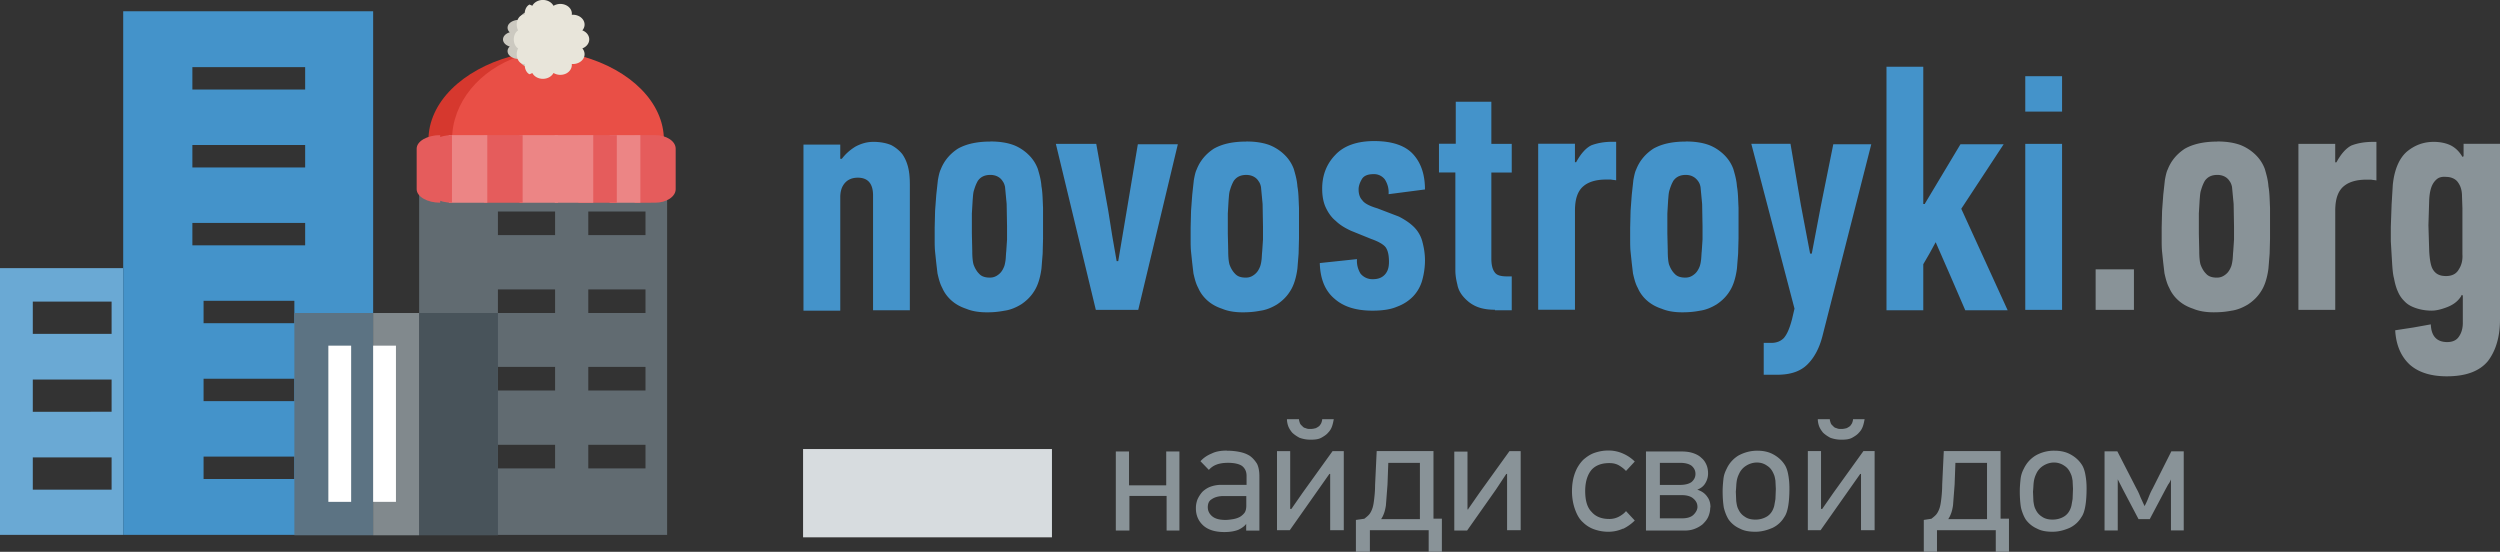 <svg xmlns="http://www.w3.org/2000/svg" width="222" height="49" fill="none"><rect width="100%" height="100%" fill="#333333" stroke="none"/><g fill-rule="evenodd"><path d="M2.912 33.7H9.91v2.865H2.912V33.7zm0-6.917H9.91v2.865H2.912v-2.865zm0 13.834H9.91v2.865H2.912v-2.865zM0 47.498h10.938V23.812H0v23.686z" fill="#6aa9d4"/><path d="M18.077 33.63h8.062v1.99h-8.062v-1.99zm0-6.917h8.062v1.99h-8.062v-1.99zm-.994-6.917h10.015v1.99H17.083v-1.99zm0-6.917h10.015v1.99H17.083v-1.99zm0-6.917h10.015v1.99H17.083V5.96zm.994 34.585h8.062v1.99h-8.062v-1.99zm15.058 6.952H10.94V1h22.196v46.498z" fill="#4493ca"/></g><path d="M33.135 27.795H26.14v19.738h6.996V27.795z" fill="#5c7383"/><path d="M37.22 27.795h-4.084v19.738h4.084V27.795z" fill="#81898d"/><path fill-rule="evenodd" d="M52.24 20.878h5.08v-2.096h-5.08v2.096zm0 6.917h5.08V25.7h-5.08v2.096zm-8.026 0h5.078V25.7h-5.078v2.096zm8.026 6.882h5.08V32.58h-5.08v2.096zm-8.026 0h5.078V32.58h-5.078v2.096zm8.026 6.917h5.08v-2.096h-5.08v2.096zm-8.026 0h5.078v-2.096h-5.078v2.096zm0-20.716h5.078v-2.096h-5.078v2.096zm15.023-7.022H37.22v33.642h22.02V13.856z" fill="#616b71"/><path d="M31.182 30.694h-2.024v13.87h2.024v-13.87zm3.978 0h-2.024v13.87h2.024v-13.87z" fill="#fff"/><path d="M44.215 27.795H37.22v19.738h6.996V27.795z" fill="#48535a"/><path d="M179.844 27.515V12.773h3.268v14.742h-3.268zm0-17.607V6.764h3.268v3.144h-3.268zm-8.914 8.175l3.16-5.275h3.836l-3.765 5.73 4.12 9.013h-3.765l-1.314-3.04-1.314-3.004-.533.978-.568.978v4.087h-3.267V5.926h3.267v12.192h.142v-.035zm-10.05 4.472l.817-4.297 1.1-5.45h3.373L161.84 29.82c-.284 1.118-.746 1.956-1.35 2.55-.64.63-1.527.908-2.7.908h-1.172v-2.83h.675c.46 0 .817-.14 1.1-.42.284-.314.532-.873.746-1.712l.213-.908-3.836-14.638h3.48l.924 5.45.817 4.297h.142v.035zm-11.187-7.022c-.497 0-.853.175-1.1.524-.142.245-.25.524-.32.768-.106.28-.106.594-.142.943l-.07 1.188v1.782l.036 1.537c0 .524.035.908.106 1.188.107.314.284.63.497.838.213.245.533.35.96.35.32 0 .568-.105.817-.314.213-.175.355-.42.462-.7a2.71 2.71 0 0 0 .106-.489c.036-.2.036-.524.07-.838l.07-1.048v-1.118l-.035-2.026-.142-1.502c-.036-.2-.107-.384-.213-.524-.25-.35-.604-.56-1.1-.56zm0-2.97c.817 0 1.49.105 2.06.314.532.2.994.524 1.35.873a3.38 3.38 0 0 1 .817 1.258c.142.49.284.978.32 1.537.106.56.106 1.223.142 1.92v2.7l-.036 1.363-.106 1.328c-.107.803-.32 1.502-.64 1.99-.32.524-.745.908-1.172 1.188-.46.28-.96.49-1.49.56-.533.105-1.03.14-1.563.14-.7 0-1.314-.105-1.81-.314-.533-.175-.96-.42-1.314-.734a3.16 3.16 0 0 1-.817-1.118c-.213-.384-.32-.838-.426-1.293l-.107-.908-.106-1.013c-.036-.35-.036-.734-.036-1.118v-1.013l.036-1.502.106-1.432.142-1.293c.07-.384.142-.734.25-.943.284-.734.78-1.363 1.527-1.852.746-.42 1.67-.63 2.877-.63zm-13.105.2h3.267v1.642h.107c.4-.734.852-1.258 1.35-1.502.533-.2 1.137-.314 1.883-.314h.32v3.424c-.142-.035-.32-.035-.46-.07h-.427c-.887 0-1.562.2-2.024.594-.497.42-.746 1.118-.746 2.166v8.804h-3.267V12.773zm-3.836 14.742c-.7 0-1.243-.105-1.704-.314s-.782-.49-1.066-.803-.497-.7-.568-1.118c-.106-.42-.178-.838-.178-1.258v-8.7h-1.456v-2.55h1.492V9.035h3.16v3.738h1.81v2.55h-1.81v7.65c0 .56.106.943.284 1.188.177.28.533.384 1.136.384h.39v3.004h-1.492v-.035zM120.5 23.01a2.13 2.13 0 0 0 .32 1.293 1.36 1.36 0 0 0 1.101.489c.46 0 .816-.14 1.065-.42s.355-.63.355-1.118c0-.63-.106-1.048-.32-1.328-.213-.245-.64-.49-1.243-.7l-1.81-.734c-.532-.245-.994-.524-1.35-.873-.39-.314-.675-.734-.888-1.188s-.32-1.013-.32-1.677c0-1.188.39-2.2 1.172-3.004.746-.803 1.918-1.223 3.445-1.223 1.563 0 2.735.384 3.445 1.153s1.065 1.817 1.065 3.144l-3.23.42c.035-.524-.107-.943-.32-1.292a1.2 1.2 0 0 0-.994-.489c-.533 0-.888.14-1.066.454s-.284.594-.284.908c0 .384.107.734.32.943.177.28.64.524 1.35.734l1.918.734c.533.28.96.56 1.314.908a2.85 2.85 0 0 1 .746 1.258c.142.524.248 1.083.248 1.747a6.7 6.7 0 0 1-.248 1.747 3.4 3.4 0 0 1-.782 1.397c-.4.42-.887.734-1.456.943-.568.245-1.314.35-2.166.35-1.492 0-2.593-.35-3.41-1.083-.817-.7-1.243-1.747-1.28-3.144l3.303-.35zm-9.838-7.476c-.497 0-.852.175-1.1.524-.143.245-.25.524-.32.768-.107.28-.107.594-.142.943l-.07 1.188v1.782l.035 1.537c0 .524.036.908.107 1.188.106.314.284.63.497.838.213.245.533.35.96.35.32 0 .568-.105.817-.314.213-.175.355-.42.462-.7a2.71 2.71 0 0 0 .106-.489c.036-.2.036-.524.07-.838l.07-1.048v-1.118l-.035-2.026-.142-1.502c-.036-.2-.107-.384-.214-.524-.213-.35-.603-.56-1.1-.56zm0-2.97c.817 0 1.492.105 2.06.314a4.06 4.06 0 0 1 1.35.873 3.38 3.38 0 0 1 .817 1.258c.142.49.284.978.32 1.537.107.56.107 1.223.142 1.92v2.7l-.035 1.363-.107 1.328c-.106.803-.32 1.502-.64 1.99-.32.524-.746.908-1.172 1.188-.462.28-.96.49-1.49.56-.533.105-1.03.14-1.563.14-.7 0-1.314-.105-1.81-.314-.533-.175-.96-.42-1.314-.734s-.64-.7-.817-1.118c-.213-.384-.32-.838-.426-1.293l-.107-.908-.106-1.013c-.036-.35-.036-.734-.036-1.118v-1.013l.036-1.502.106-1.432.142-1.293c.07-.384.142-.734.25-.943.284-.734.78-1.363 1.527-1.852.746-.42 1.67-.63 2.876-.63zm-9.588 14.952H97.31l-3.55-14.742h3.587l1.066 5.94.355 2.236.39 2.236h.142l.746-4.437.994-5.94h3.552l-3.516 14.707zm-13.14-11.983c-.497 0-.852.175-1.1.524-.142.245-.25.524-.32.768-.107.28-.107.594-.142.943l-.07 1.188v1.782l.035 1.537c0 .524.035.908.106 1.188.107.314.284.63.497.838.213.245.533.35.96.35.32 0 .568-.105.817-.314.213-.175.355-.42.462-.7.036-.105.07-.245.107-.49.035-.2.035-.524.07-.838l.07-1.048v-1.118l-.035-2.026-.142-1.502c-.036-.2-.107-.384-.213-.524-.213-.35-.604-.56-1.1-.56zm0-2.97c.817 0 1.492.105 2.06.314.533.2.994.524 1.35.873a3.37 3.37 0 0 1 .817 1.258c.142.49.284.978.32 1.537.106.56.106 1.223.142 1.92v2.7l-.035 1.363-.106 1.328c-.107.803-.32 1.502-.64 1.99-.32.524-.746.908-1.172 1.188-.462.28-.96.49-1.492.56a7.88 7.88 0 0 1-1.563.14c-.7 0-1.314-.105-1.81-.314-.533-.175-.96-.42-1.314-.734s-.64-.7-.817-1.118c-.213-.384-.32-.838-.426-1.293l-.106-.908-.107-1.013c-.036-.35-.036-.734-.036-1.118v-1.013l.036-1.502.107-1.432.142-1.293c.07-.384.142-.734.25-.943.284-.734.78-1.363 1.527-1.852.746-.42 1.705-.63 2.877-.63zM74.65 14.1h.106c.32-.42.7-.768 1.208-1.083.533-.28 1.03-.42 1.598-.42.604 0 1.136.105 1.563.28.39.2.746.49.994.803.25.35.426.77.533 1.223s.142.943.142 1.502V27.55h-3.267v-10.2c0-1.048-.462-1.572-1.35-1.572-.462 0-.852.14-1.136.454s-.426.734-.426 1.293v10.06h-3.267V12.843h3.267V14.1h.035z" fill="#4493ca"/><path d="M217.206 15.708c-.32-.035-.604.035-.782.175s-.32.314-.426.524c-.142.28-.248.7-.284 1.293l-.07 2.306.07 2.306c.036.63.107 1.118.25 1.467.248.524.64.734 1.243.734.532 0 .923-.2 1.136-.594.25-.384.355-.838.32-1.328v-4.087l-.036-1.048c0-.524-.106-.908-.355-1.258-.213-.314-.604-.49-1.065-.49zm1.35 10.585c-.284.454-.7.768-1.243.978s-.994.314-1.385.314c-.568 0-1.065-.105-1.456-.245s-.7-.314-.96-.594c-.284-.28-.46-.56-.603-.908-.143-.314-.25-.734-.32-1.118-.107-.384-.142-.908-.178-1.502l-.106-1.782v-1.293l.07-1.99.106-1.747c.142-1.363.57-2.34 1.243-2.935.675-.56 1.456-.873 2.38-.873.568 0 1.1.105 1.527.314.39.2.746.524 1.03 1.013.035 0 .035 0 .07-.035h.035v-1.118H222v15.58c0 1.537-.355 2.76-1.065 3.703-.746.908-1.954 1.362-3.658 1.362-1.42 0-2.522-.35-3.303-1.048-.78-.734-1.208-1.747-1.28-3.04l1.6-.245 1.562-.28c.036 1.048.533 1.572 1.456 1.572.498 0 .853-.175 1.066-.524.213-.314.32-.734.32-1.153v-2.48h-.142v.07zM204.1 12.773h3.267v1.642h.107c.4-.734.852-1.258 1.35-1.502.533-.2 1.137-.314 1.883-.314h.32v3.424c-.142-.035-.32-.035-.46-.07h-.427c-.887 0-1.562.2-2.024.594-.497.42-.746 1.118-.746 2.166v8.804H204.1V12.773zm-7.21 2.76c-.498 0-.853.175-1.1.524-.142.245-.25.524-.32.77-.107.28-.107.594-.142.943l-.07 1.188v1.782l.035 1.537c0 .524.036.908.107 1.188.107.314.284.63.497.838.213.244.533.35.96.35.32 0 .568-.105.817-.314.213-.175.355-.42.462-.7.035-.105.07-.244.106-.49.036-.2.036-.524.07-.84l.07-1.048v-1.118l-.035-2.026-.142-1.502c-.036-.2-.107-.384-.213-.524-.214-.35-.604-.56-1.1-.56zm0-2.97c.816 0 1.49.105 2.06.314a4.06 4.06 0 0 1 1.35.873 3.38 3.38 0 0 1 .817 1.258c.142.49.284.978.32 1.537.107.56.107 1.223.142 1.92v2.7l-.035 1.362-.107 1.328c-.106.803-.32 1.502-.64 1.99-.32.524-.746.908-1.172 1.188-.462.28-.96.49-1.49.56-.533.105-1.03.14-1.563.14-.7 0-1.314-.105-1.81-.314-.533-.175-.96-.42-1.314-.734s-.64-.7-.817-1.118c-.213-.384-.32-.838-.426-1.293l-.107-.908-.106-1.013c-.036-.35-.036-.734-.036-1.118v-1.013l.036-1.502.106-1.432.142-1.292c.07-.384.142-.734.25-.943.284-.734.78-1.362 1.527-1.85.746-.42 1.705-.63 2.877-.63zm-10.797 14.952v-3.598h3.4v3.598h-3.4z" fill="#899398"/><path d="M71.313 43.795h22.1m105.904 0z" stroke="#d7dcdf" stroke-width="7.84" stroke-miterlimit="22.926"/><path d="M103.595 47.113V44.04h-3.303v3.074h-1.207v-7.022h1.172v3.004h3.303v-3.004h1.172v7.022h-1.137zm5.363-7.09a5.58 5.58 0 0 1 1.1.105c.354.07.64.175.923.35.25.175.462.42.64.7.142.28.213.664.213 1.118v4.82h-1.172v-.594c-.142.2-.4.384-.7.524-.356.14-.782.2-1.243.2-.817 0-1.457-.2-1.883-.594s-.64-.908-.64-1.502a2.14 2.14 0 0 1 .142-.803 2.68 2.68 0 0 1 .426-.664c.178-.175.426-.35.7-.454a2.8 2.8 0 0 1 .994-.175h2.237v-.803c0-.384-.142-.664-.4-.873-.25-.175-.675-.28-1.243-.28-.462 0-.817.07-1.066.175a1.65 1.65 0 0 0-.639.454l-.746-.77c.284-.314.604-.524 1.03-.7.355-.175.817-.245 1.314-.245zm-1.705 5.03c0 .314.142.594.4.803s.64.314 1.172.314c.213 0 .462-.035.675-.07s.426-.105.604-.2a1.52 1.52 0 0 0 .426-.384c.106-.175.142-.384.142-.63v-.838h-2c-.462 0-.817.105-1.065.28-.25.14-.356.384-.356.734zm7.422.14l.995-1.432 2.663-3.703h.995v7.022h-1.208v-4.996h-.07l-3.516 4.996h-1.136v-7.022h1.172v5.135h.106zm.675-7.965c0 .105.036.2.07.314a.55.55 0 0 0 .213.279c.07.105.178.175.32.2.142.07.25.07.426.07s.32-.035.462-.07c.142-.07.248-.14.32-.2.072-.105.143-.175.178-.28s.07-.2.07-.314h1.03c-.036.175-.07.384-.142.594a1.49 1.49 0 0 1-.355.594c-.142.175-.355.314-.604.454s-.568.175-.96.175-.7-.07-.994-.175c-.25-.14-.462-.28-.64-.454-.143-.175-.285-.384-.356-.594s-.106-.42-.106-.594h1.065zm5.8 8.838c.178-.14.355-.28.462-.42s.213-.35.284-.594.107-.524.142-.838.07-.7.07-1.153l.142-3.004h5.043v6h.746V49h-1.172v-1.92h-5.22V49h-1.243v-2.83l.745-.105zm2.13-4.96l-.07 1.92-.142 1.852c-.07.5-.213.908-.426 1.223h3.445v-4.996h-2.806zm7.103 4.087l.994-1.432 2.664-3.703h.994v7.022h-1.207v-4.996h-.07l-.924 1.397-2.557 3.633h-1.136V40.1h1.172v5.135h.07V45.2zm13.744 1.748a3.15 3.15 0 0 1-1.314.279c-.426 0-.817-.07-1.207-.2s-.746-.35-1.03-.63c-.32-.28-.533-.664-.7-1.118s-.284-1.013-.284-1.642c0-.664.107-1.223.284-1.677a3.22 3.22 0 0 1 .711-1.118c.32-.28.64-.5 1.03-.63s.78-.2 1.207-.2a3.15 3.15 0 0 1 1.314.279c.4.175.746.42 1.03.7l-.78.838c-.178-.2-.426-.384-.675-.524-.284-.14-.533-.175-.817-.175-.675 0-1.207.2-1.563.594-.355.42-.568 1.048-.568 1.886s.178 1.467.568 1.852c.356.42.888.63 1.563.63a1.81 1.81 0 0 0 .852-.2c.248-.13.498-.314.64-.5l.78.838a3.99 3.99 0 0 1-1.03.734zm7.743-1.888a2.09 2.09 0 0 1-.177.838c-.107.244-.284.454-.497.664a2.57 2.57 0 0 1-.746.419c-.284.105-.568.14-.888.14h-3.4V40.09h3.1c.4 0 .746.035 1.066.14s.568.245.746.42c.213.175.355.384.46.63s.142.5.142.77-.07.56-.213.803c-.142.28-.4.5-.746.63.427.14.7.35.888.63.213.28.284.594.284.943zm-4.474-3.948v1.956h1.775c.498 0 .853-.105 1.066-.28.213-.2.32-.42.32-.7s-.106-.5-.32-.7c-.213-.175-.568-.28-1.03-.28h-1.8zm0 2.865v2.06h1.953c.462 0 .817-.105 1.03-.314s.355-.454.355-.7c0-.28-.107-.524-.355-.734-.213-.2-.568-.314-1.03-.314h-1.953zm8.664-3.947c.533 0 .995.105 1.385.314s.746.5.995.873c.177.245.284.56.355.943s.106.77.106 1.223c0 .594-.035 1.118-.106 1.537s-.178.77-.355 1.013a2.42 2.42 0 0 1-1.03.943c-.462.2-.96.35-1.527.35-.533 0-.995-.07-1.385-.28-.4-.175-.746-.454-.995-.803-.177-.28-.32-.63-.426-1.048-.07-.42-.107-.908-.107-1.467 0-.384.036-.768.07-1.083.036-.35.143-.63.285-.908a2.69 2.69 0 0 1 1.065-1.188c.533-.28 1.065-.42 1.67-.42zm-.035 1.048a1.81 1.81 0 0 0-.96.28 1.63 1.63 0 0 0-.64.734 2.21 2.21 0 0 0-.214.7c-.036.246-.035.56-.07.873l.036.838c.035.245.07.5.177.7.143.314.32.524.604.7.25.175.568.245.924.245a1.97 1.97 0 0 0 1.03-.279c.32-.2.532-.524.64-.943l.106-.594.036-.908-.036-.734c-.035-.2-.07-.42-.142-.56-.142-.35-.32-.594-.603-.77a1.49 1.49 0 0 0-.888-.279zm5.788 4.122l.995-1.432 2.663-3.703h.995v7.022h-1.208v-4.996h-.07l-3.516 4.996h-1.136v-7.022h1.172v5.135h.106zm.675-7.965c0 .105.036.2.07.314a.55.55 0 0 0 .213.279c.07.105.178.175.32.2.142.07.25.07.426.07s.32-.035.462-.07c.142-.07.248-.14.32-.2.07-.105.142-.175.178-.28s.07-.2.07-.314h1.03c-.036.175-.07.384-.142.594a1.49 1.49 0 0 1-.355.594c-.142.175-.355.314-.604.454s-.568.175-.96.175a2.8 2.8 0 0 1-.994-.175c-.25-.14-.462-.28-.64-.454-.142-.175-.284-.384-.355-.594s-.106-.42-.106-.594h1.065zm9.022 8.838c.177-.14.355-.28.46-.42s.213-.35.284-.594.107-.524.142-.838.07-.7.07-1.153l.142-3.004h5.043v6h.746V49h-1.172v-1.92h-5.22V49h-1.172v-2.83l.675-.105zm2.13-4.96l-.07 1.92-.142 1.852c-.07.5-.213.908-.426 1.223h3.445v-4.996h-2.806zm8.807-1.083c.533 0 .994.105 1.385.314s.746.5.994.873c.178.245.284.56.356.943a6.38 6.38 0 0 1 .106 1.223c0 .594-.035 1.118-.106 1.537s-.178.77-.356 1.013c-.248.42-.603.734-1.03.943-.46.2-.958.35-1.527.35-.532 0-.994-.07-1.385-.28a2.46 2.46 0 0 1-.994-.803c-.178-.28-.32-.63-.426-1.048-.07-.42-.107-.908-.107-1.467 0-.384.036-.768.07-1.083a2.48 2.48 0 0 1 .284-.908c.25-.524.604-.908 1.066-1.188a3.28 3.28 0 0 1 1.67-.42zm-.036 1.048c-.355 0-.674.105-.958.28a1.62 1.62 0 0 0-.64.734 2.32 2.32 0 0 0-.213.699c-.035.245-.035.56-.07.873l.036.838c.035.245.07.5.177.7.142.314.32.524.604.7.25.175.568.245.923.245.4 0 .746-.105 1.03-.28.32-.2.533-.524.64-.943l.106-.594.036-.908-.036-.734c-.035-.2-.07-.42-.142-.56-.142-.35-.32-.594-.604-.77a1.57 1.57 0 0 0-.888-.279zm10.37 6.043v-4.54c-.07.175-.142.314-.25.454l-.248.454-1.385 2.62h-.995l-1.42-2.7-.427-.838v4.54h-1.172V40.08h1.137l1.705 3.32c.142.245.248.5.355.77l.355.77c.142-.245.248-.5.355-.77s.213-.524.355-.77l1.67-3.32h1.1v7.022h-1.136z" fill="#899398"/><path d="M45.387 5h.558L48.5 15l-10.455-2.552c0-3.37 3.032-6.252 7.34-7.448z" fill="#d6382e"/><path d="M46.094 5h5.604c4.26 1.196 7.257 4.08 7.257 7.448L48.62 15l-8.483-2.552c0-3.37 2.46-6.252 5.957-7.448z" fill="#e94f46"/><path d="M44.667 3.5c0-.283.246-.526.6-.634a.52.52 0 0 1-.058-.755c.206-.245.596-.37.98-.343-.04-.264.143-.533.5-.674a1.42 1.42 0 0 1 .854-.05v4.913a1.42 1.42 0 0 1-.854-.05c-.356-.14-.54-.4-.5-.674-.384.028-.774-.098-.98-.343a.52.52 0 0 1 .058-.755c-.353-.108-.6-.35-.6-.634z" fill="#ccc9c0"/><path d="M46.597 5.682c-.245.035-.494-.124-.626-.432a1.14 1.14 0 0 1 .037-.951c-.225-.137-.383-.442-.383-.8s.157-.662.383-.8a1.14 1.14 0 0 1-.037-.951c.13-.31.38-.467.626-.432-.026-.333.09-.67.32-.85.032-.025.065-.046.1-.062.088.028.172.065.25.112.16-.306.522-.52.942-.52s.78.213.942.52a1.19 1.19 0 0 1 1.122-.05c.364.178.55.516.5.85.393-.035.79.124 1 .432s.173.68-.06.95c.36.136.612.442.612.8s-.252.662-.612.8c.232.27.27.643.06.95s-.608.467-1 .432c.04.333-.146.67-.5.85a1.19 1.19 0 0 1-1.122-.05c-.16.306-.522.52-.942.52s-.78-.213-.942-.52c-.077.047-.16.085-.25.112a.59.59 0 0 1-.099-.062c-.227-.178-.344-.516-.32-.85z" fill="#e8e5da"/><path d="M58.186 12c.998 0 1.814.54 1.814 1.2v3.6c0 .66-.816 1.2-1.814 1.2H56.37l-1.6-3 1.6-3h1.814z" fill="#e55c5c"/><path d="M56.864 12v6h-2.72l-1.463-3 1.463-3h2.72z" fill="#ec8585"/><path d="M54.773 12v6h-3.4l-1.83-3 1.83-3h3.4z" fill="#e55c5c"/><g fill="#ec8585"><path d="M49.545 12v6h-3.398l-1.83-3 1.83-3h3.398z"/><path d="M52.682 12v6h-3.398l-1.83-3 1.83-3h3.398z"/></g><path d="M46.41 12v6H43.01l-1.83-3 1.83-3h3.398z" fill="#e55c5c"/><path d="M43.273 12v6h-3.4l-1.83-3 1.83-3h3.4z" fill="#ec8585"/><g fill="#e55c5c"><path d="M39.09 12v6c-1.15 0-2.09-.54-2.09-1.2v-3.6c0-.66.94-1.2 2.09-1.2z"/><path d="M40.136 12v6c-1.15 0-2.09-.54-2.09-1.2v-3.6c0-.66.94-1.2 2.09-1.2z"/></g></svg>